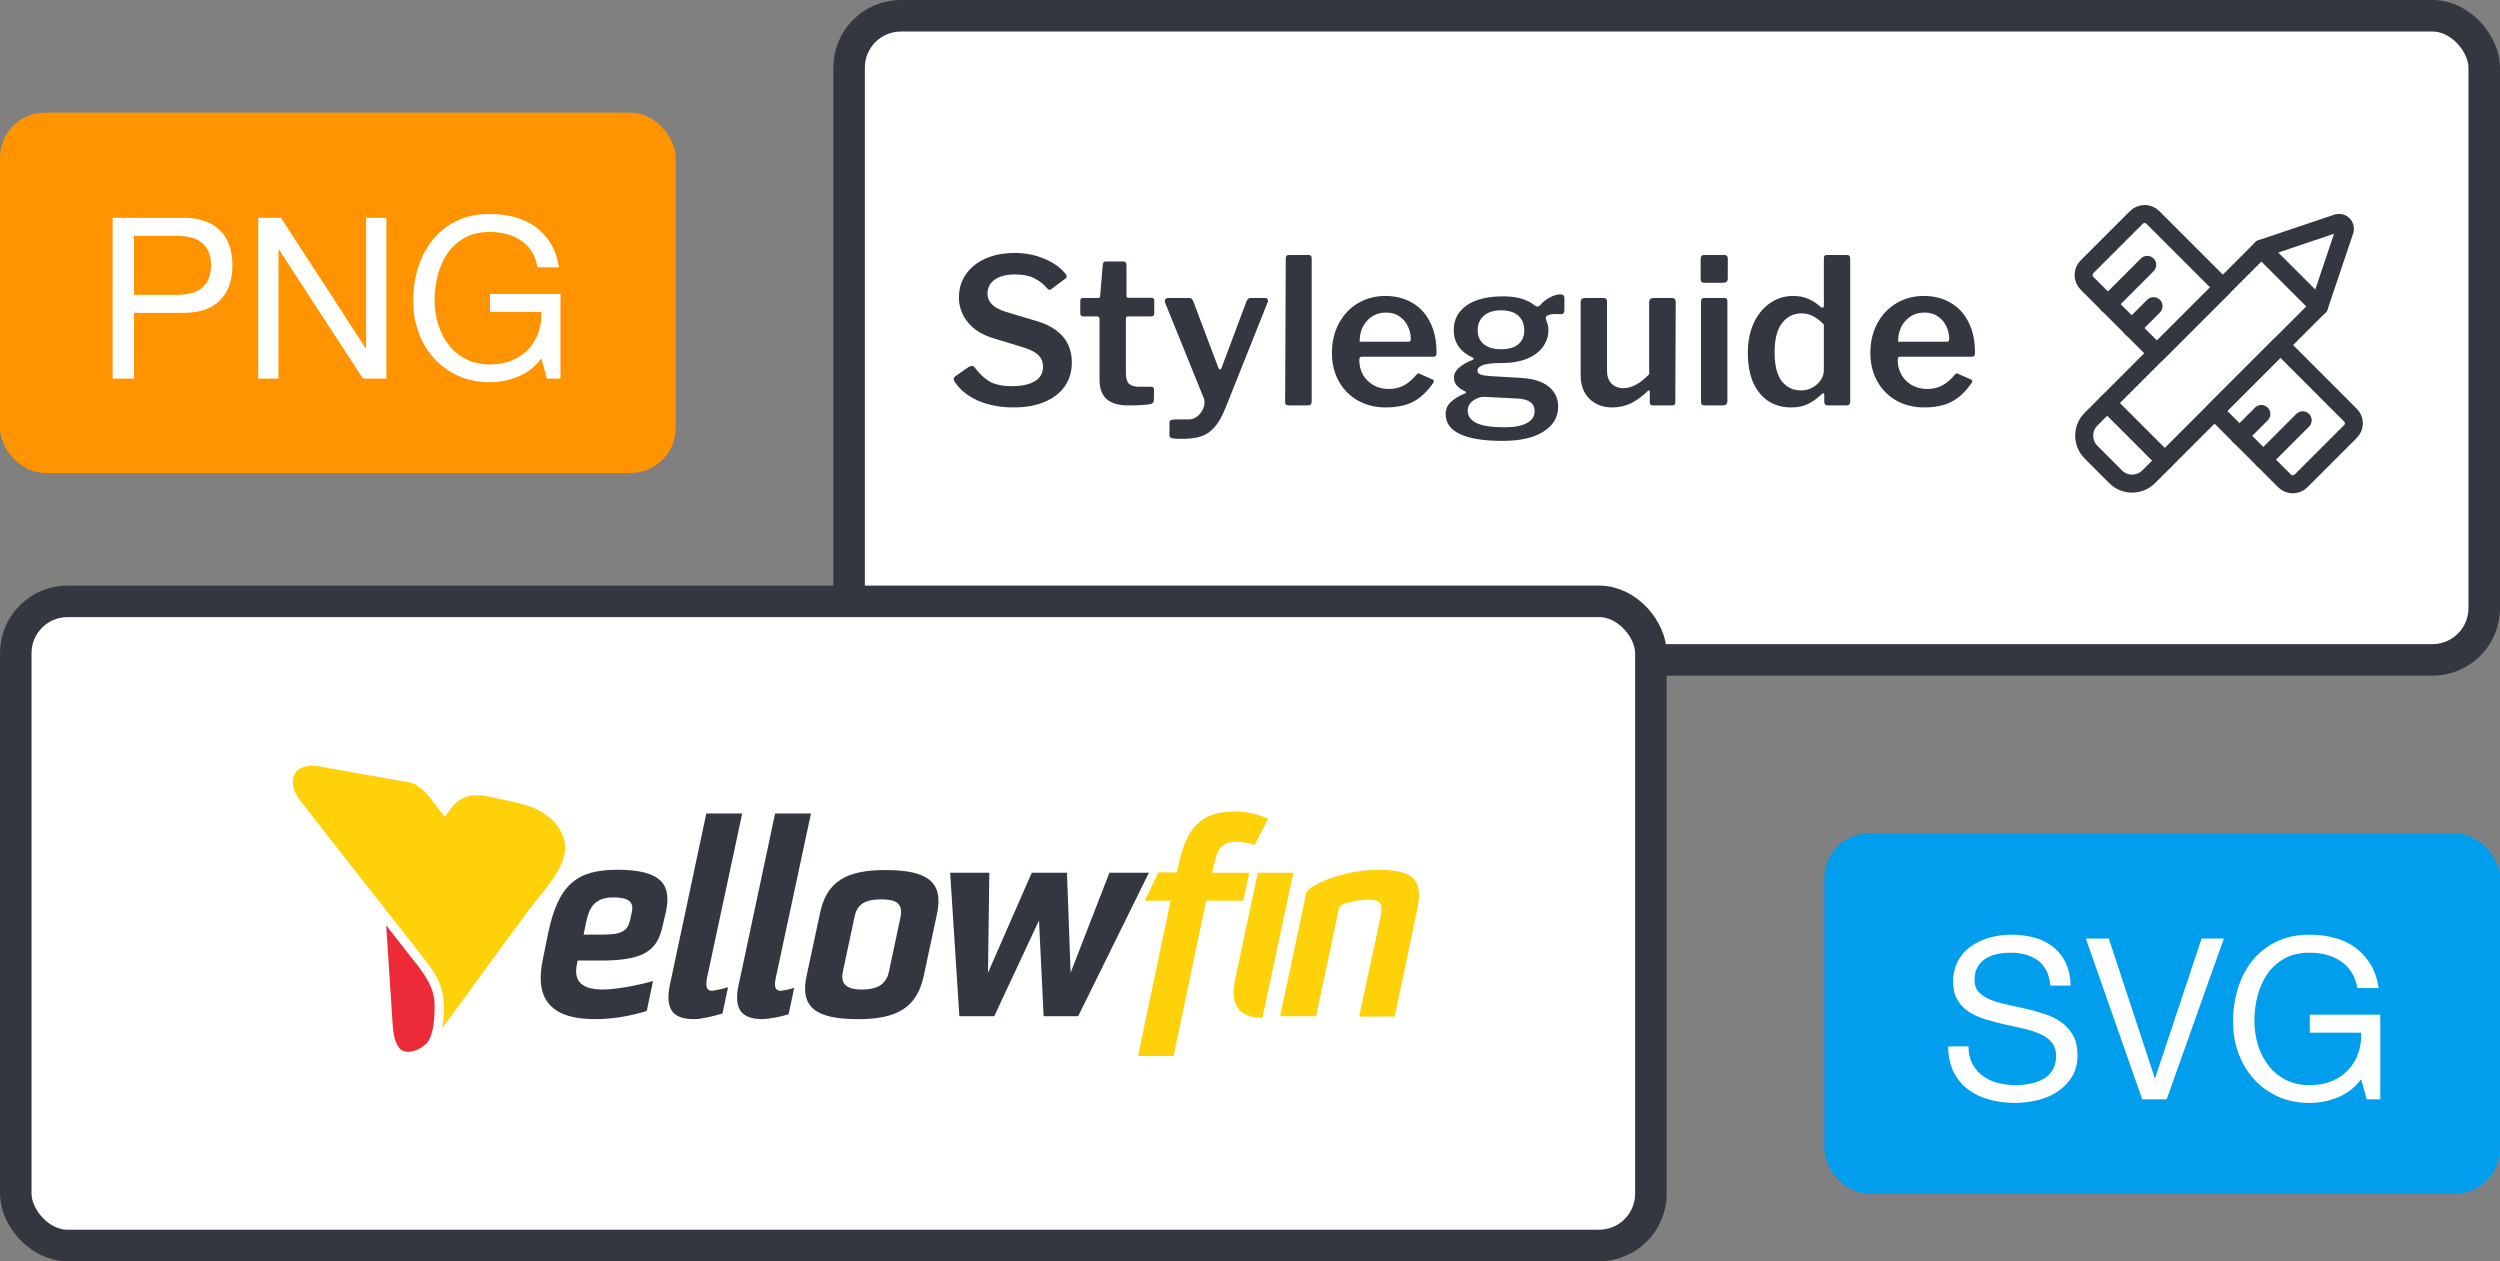 <?xml version="1.0" encoding="UTF-8"?> <svg xmlns="http://www.w3.org/2000/svg" width="111" height="56" viewBox="0 0 111 56" fill="none"><rect x="0" y="0" width="111" height="56" fill="#808080" stroke="none"/><rect y="5" width="30" height="16" rx="2" fill="#FF9300"></rect><path d="M8.13 9.67C8.85 9.67 9.395 9.855 9.765 10.225C10.135 10.595 10.32 11.115 10.32 11.78C10.32 12.445 10.135 12.965 9.765 13.34C9.395 13.71 8.85 13.895 8.13 13.89H5.95V16.81H5V9.67H8.13ZM7.81 13.09C8.35 13.095 8.745 12.985 8.995 12.76C9.245 12.535 9.37 12.205 9.37 11.78C9.37 11.355 9.245 11.03 8.995 10.805C8.745 10.58 8.35 10.47 7.81 10.47H5.95V13.09H7.81Z" fill="white"></path><path d="M12.475 9.67L16.235 15.46H16.255V9.67H17.155V16.81H16.115L12.385 11.08H12.365V16.81H11.465V9.67H12.475Z" fill="white"></path><path d="M22.995 16.725C22.58 16.89 22.165 16.97 21.745 16.97C21.21 16.97 20.735 16.87 20.315 16.675C19.895 16.48 19.54 16.215 19.245 15.88C18.95 15.545 18.73 15.165 18.575 14.73C18.42 14.295 18.345 13.845 18.345 13.38C18.345 12.86 18.415 12.365 18.56 11.895C18.705 11.425 18.915 11.015 19.2 10.66C19.485 10.305 19.835 10.025 20.26 9.815C20.68 9.605 21.175 9.5 21.745 9.5C22.13 9.5 22.495 9.545 22.84 9.635C23.185 9.725 23.49 9.865 23.76 10.06C24.03 10.255 24.255 10.5 24.44 10.795C24.625 11.09 24.75 11.45 24.815 11.87H23.865C23.82 11.595 23.73 11.36 23.605 11.165C23.48 10.97 23.32 10.805 23.135 10.68C22.95 10.555 22.735 10.46 22.5 10.395C22.265 10.33 22.01 10.3 21.745 10.3C21.31 10.3 20.94 10.385 20.63 10.56C20.32 10.735 20.065 10.96 19.87 11.245C19.675 11.53 19.53 11.85 19.435 12.215C19.34 12.58 19.295 12.95 19.295 13.33C19.295 13.705 19.35 14.06 19.455 14.405C19.56 14.75 19.72 15.05 19.925 15.315C20.13 15.58 20.385 15.79 20.69 15.945C20.995 16.1 21.345 16.18 21.745 16.18C22.12 16.18 22.45 16.12 22.735 16C23.02 15.88 23.265 15.715 23.46 15.505C23.655 15.295 23.805 15.05 23.905 14.765C24.005 14.48 24.05 14.175 24.035 13.85H21.755V13.05H24.885V16.81H24.285L24.035 15.92C23.755 16.29 23.405 16.56 22.995 16.725Z" fill="white"></path><rect x="81" y="37" width="30" height="16" rx="2" fill="#009EEC"></rect><path d="M90.485 42.645C90.165 42.415 89.76 42.3 89.27 42.3C89.07 42.3 88.875 42.32 88.68 42.36C88.485 42.4 88.315 42.465 88.165 42.56C88.015 42.655 87.895 42.78 87.805 42.935C87.715 43.09 87.67 43.285 87.67 43.52C87.67 43.74 87.735 43.92 87.865 44.055C87.995 44.19 88.17 44.305 88.385 44.39C88.6 44.475 88.845 44.545 89.12 44.605C89.395 44.665 89.67 44.725 89.955 44.79C90.24 44.855 90.515 44.935 90.79 45.025C91.065 45.115 91.31 45.235 91.525 45.39C91.74 45.545 91.915 45.735 92.045 45.97C92.175 46.205 92.24 46.495 92.24 46.85C92.24 47.23 92.155 47.555 91.985 47.825C91.815 48.095 91.595 48.315 91.33 48.485C91.065 48.655 90.765 48.78 90.435 48.855C90.105 48.93 89.775 48.97 89.45 48.97C89.05 48.97 88.67 48.92 88.315 48.82C87.96 48.72 87.645 48.57 87.375 48.365C87.105 48.16 86.89 47.9 86.735 47.585C86.58 47.265 86.5 46.89 86.5 46.46H87.4C87.4 46.76 87.46 47.02 87.575 47.235C87.69 47.45 87.845 47.63 88.035 47.77C88.225 47.91 88.445 48.015 88.7 48.08C88.955 48.145 89.215 48.18 89.48 48.18C89.695 48.18 89.91 48.16 90.125 48.12C90.34 48.08 90.535 48.01 90.71 47.915C90.885 47.82 91.025 47.685 91.13 47.52C91.235 47.355 91.29 47.14 91.29 46.88C91.29 46.635 91.225 46.435 91.095 46.28C90.965 46.125 90.79 46 90.575 45.905C90.355 45.805 90.11 45.73 89.84 45.67C89.565 45.61 89.29 45.55 89.005 45.485C88.72 45.42 88.445 45.345 88.17 45.265C87.895 45.18 87.65 45.07 87.435 44.935C87.22 44.8 87.045 44.62 86.915 44.405C86.785 44.19 86.72 43.915 86.72 43.59C86.72 43.23 86.795 42.92 86.94 42.655C87.085 42.39 87.28 42.175 87.525 42.005C87.77 41.835 88.045 41.71 88.355 41.625C88.665 41.54 88.98 41.5 89.31 41.5C89.675 41.5 90.015 41.545 90.33 41.63C90.645 41.715 90.92 41.855 91.155 42.04C91.39 42.225 91.58 42.46 91.715 42.745C91.85 43.03 91.925 43.365 91.94 43.76H91.04C90.985 43.245 90.8 42.875 90.485 42.645Z" fill="white"></path><path d="M95.115 48.81L92.61 41.67H93.63L95.67 47.86H95.69L97.75 41.67H98.74L96.2 48.81H95.115Z" fill="white"></path><path d="M103.795 48.725C103.38 48.89 102.965 48.97 102.545 48.97C102.01 48.97 101.535 48.87 101.115 48.675C100.695 48.48 100.34 48.215 100.045 47.88C99.75 47.545 99.53 47.165 99.375 46.73C99.22 46.295 99.145 45.845 99.145 45.38C99.145 44.86 99.215 44.365 99.36 43.895C99.505 43.425 99.715 43.015 100 42.66C100.285 42.305 100.635 42.025 101.06 41.815C101.485 41.605 101.98 41.5 102.545 41.5C102.93 41.5 103.295 41.545 103.64 41.635C103.985 41.725 104.29 41.865 104.56 42.06C104.83 42.255 105.055 42.5 105.24 42.795C105.425 43.09 105.55 43.45 105.615 43.87H104.665C104.62 43.595 104.53 43.36 104.405 43.165C104.28 42.97 104.12 42.805 103.935 42.68C103.75 42.555 103.535 42.46 103.3 42.395C103.065 42.33 102.81 42.3 102.545 42.3C102.11 42.3 101.74 42.385 101.43 42.56C101.12 42.735 100.865 42.96 100.67 43.245C100.475 43.53 100.33 43.85 100.235 44.215C100.14 44.58 100.095 44.95 100.095 45.33C100.095 45.705 100.15 46.06 100.255 46.405C100.36 46.75 100.52 47.05 100.725 47.315C100.93 47.58 101.185 47.79 101.49 47.945C101.795 48.1 102.145 48.18 102.545 48.18C102.92 48.18 103.25 48.12 103.535 48C103.82 47.88 104.065 47.715 104.26 47.505C104.455 47.295 104.605 47.05 104.705 46.765C104.805 46.48 104.85 46.175 104.835 45.85H102.555V45.05H105.685V48.81H105.085L104.835 47.92C104.555 48.29 104.205 48.56 103.795 48.725Z" fill="white"></path><rect x="37.7" y="0.7" width="72.6" height="28.6" rx="2.3" fill="white" stroke="#333740" stroke-width="1.4" stroke-linejoin="round"></rect><path d="M95.398 21.171C94.996 21.573 94.338 21.573 93.936 21.171L92.84 20.074C92.438 19.672 92.438 19.015 92.84 18.613L100.411 11.042L102.969 13.6L95.398 21.171Z" stroke="#333740" stroke-width="0.8" stroke-miterlimit="10" stroke-linecap="round" stroke-linejoin="round"></path><path d="M103.791 9.903L100.411 11.042L102.969 13.6L104.108 10.219C104.156 10.031 103.98 9.854 103.791 9.903Z" stroke="#333740" stroke-width="0.8" stroke-miterlimit="10" stroke-linecap="round" stroke-linejoin="round"></path><path d="M104.357 18.43L101.251 15.323L98.328 18.247L101.434 21.353C101.635 21.554 101.964 21.554 102.165 21.353L104.357 19.161C104.564 18.96 104.564 18.631 104.357 18.43Z" stroke="#333740" stroke-width="0.8" stroke-miterlimit="10" stroke-linecap="round" stroke-linejoin="round"></path><path d="M98.693 12.759L95.769 15.683L92.663 12.577C92.462 12.376 92.462 12.047 92.663 11.846L94.856 9.653C95.057 9.452 95.386 9.452 95.587 9.653L98.693 12.759Z" stroke="#333740" stroke-width="0.8" stroke-miterlimit="10" stroke-linecap="round" stroke-linejoin="round"></path><path d="M93.559 17.894L96.117 20.452" stroke="#333740" stroke-width="0.8" stroke-miterlimit="10" stroke-linecap="round" stroke-linejoin="round"></path><path d="M93.589 13.508L95.337 11.76" stroke="#333740" stroke-width="0.8" stroke-miterlimit="10" stroke-linecap="round" stroke-linejoin="round"></path><path d="M94.643 14.568L95.617 13.594" stroke="#333740" stroke-width="0.8" stroke-miterlimit="10" stroke-linecap="round" stroke-linejoin="round"></path><path d="M99.43 19.355L100.404 18.381" stroke="#333740" stroke-width="0.8" stroke-miterlimit="10" stroke-linecap="round" stroke-linejoin="round"></path><path d="M100.49 20.409L102.238 18.661" stroke="#333740" stroke-width="0.8" stroke-miterlimit="10" stroke-linecap="round" stroke-linejoin="round"></path><path d="M46.473 12.78C46.311 12.594 46.122 12.45 45.906 12.348C45.69 12.24 45.414 12.186 45.078 12.186C44.682 12.186 44.376 12.264 44.16 12.42C43.95 12.57 43.845 12.777 43.845 13.041C43.845 13.407 44.112 13.674 44.646 13.842L46.032 14.256C47.07 14.568 47.589 15.183 47.589 16.101C47.589 16.503 47.484 16.854 47.274 17.154C47.064 17.454 46.764 17.685 46.374 17.847C45.99 18.009 45.534 18.09 45.006 18.09C44.418 18.09 43.893 17.991 43.431 17.793C42.969 17.589 42.618 17.304 42.378 16.938C42.354 16.878 42.342 16.842 42.342 16.83C42.342 16.782 42.372 16.737 42.432 16.695L42.999 16.299C43.065 16.263 43.116 16.245 43.152 16.245C43.2 16.245 43.239 16.266 43.269 16.308C43.503 16.614 43.737 16.83 43.971 16.956C44.211 17.082 44.529 17.145 44.925 17.145C45.357 17.145 45.696 17.073 45.942 16.929C46.188 16.785 46.311 16.566 46.311 16.272C46.311 16.08 46.248 15.918 46.122 15.786C46.002 15.654 45.786 15.537 45.474 15.435L44.115 15.021C43.617 14.871 43.236 14.634 42.972 14.31C42.708 13.98 42.576 13.611 42.576 13.203C42.576 12.819 42.678 12.48 42.882 12.186C43.086 11.886 43.374 11.652 43.746 11.484C44.124 11.316 44.559 11.232 45.051 11.232C45.525 11.232 45.96 11.316 46.356 11.484C46.758 11.646 47.076 11.871 47.31 12.159C47.346 12.207 47.364 12.246 47.364 12.276C47.364 12.306 47.346 12.336 47.31 12.366L46.671 12.843C46.647 12.861 46.623 12.87 46.599 12.87C46.569 12.87 46.527 12.84 46.473 12.78ZM50.079 14.049C50.019 14.049 49.989 14.082 49.989 14.148V16.551C49.989 16.779 50.034 16.941 50.124 17.037C50.22 17.127 50.373 17.172 50.583 17.172H51.114C51.15 17.172 51.18 17.184 51.204 17.208C51.228 17.232 51.24 17.262 51.24 17.298L51.231 17.766C51.231 17.868 51.174 17.928 51.06 17.946C50.844 17.982 50.514 18 50.07 18C49.662 18 49.35 17.907 49.134 17.721C48.924 17.529 48.819 17.241 48.819 16.857V14.166C48.819 14.088 48.783 14.049 48.711 14.049H48.108C48.012 14.049 47.964 14.004 47.964 13.914V13.347C47.964 13.269 48.009 13.23 48.099 13.23H48.765C48.819 13.23 48.846 13.2 48.846 13.14L48.963 11.754C48.969 11.7 48.981 11.664 48.999 11.646C49.017 11.622 49.047 11.61 49.089 11.61H49.89C49.926 11.61 49.956 11.625 49.98 11.655C50.004 11.679 50.016 11.715 50.016 11.763V13.14C50.016 13.194 50.043 13.221 50.097 13.221H51.114C51.204 13.221 51.249 13.263 51.249 13.347V13.914C51.249 14.004 51.198 14.049 51.096 14.049H50.079ZM52.464 19.485C52.26 19.485 52.119 19.476 52.041 19.458C51.963 19.44 51.924 19.398 51.924 19.332V18.756C51.924 18.666 52.011 18.621 52.185 18.621H52.779C52.971 18.621 53.136 18.54 53.274 18.378C53.412 18.216 53.481 18.045 53.481 17.865C53.481 17.805 53.472 17.748 53.454 17.694L51.726 13.428C51.72 13.416 51.717 13.395 51.717 13.365C51.717 13.329 51.729 13.299 51.753 13.275C51.783 13.245 51.819 13.23 51.861 13.23H52.797C52.839 13.23 52.875 13.242 52.905 13.266C52.941 13.29 52.965 13.323 52.977 13.365L54.093 16.326C54.111 16.38 54.135 16.407 54.165 16.407C54.195 16.407 54.222 16.374 54.246 16.308L55.353 13.356C55.395 13.272 55.452 13.23 55.524 13.23H56.181C56.229 13.23 56.262 13.251 56.28 13.293C56.304 13.329 56.307 13.368 56.289 13.41L54.399 18.144C54.249 18.51 54.087 18.789 53.913 18.981C53.745 19.173 53.547 19.305 53.319 19.377C53.097 19.449 52.812 19.485 52.464 19.485ZM58.239 17.802C58.239 17.88 58.224 17.934 58.194 17.964C58.164 17.988 58.11 18 58.032 18H57.24C57.174 18 57.126 17.988 57.096 17.964C57.072 17.94 57.06 17.898 57.06 17.838L57.087 11.475C57.087 11.373 57.132 11.322 57.222 11.322H58.113C58.197 11.322 58.239 11.37 58.239 11.466V17.802ZM60.352 15.984C60.352 16.23 60.41 16.452 60.523 16.65C60.638 16.842 60.794 16.995 60.992 17.109C61.196 17.217 61.417 17.271 61.657 17.271C61.904 17.271 62.126 17.22 62.324 17.118C62.528 17.01 62.719 16.845 62.9 16.623C62.929 16.593 62.953 16.578 62.971 16.578C62.989 16.578 63.017 16.587 63.053 16.605L63.602 16.848C63.644 16.866 63.664 16.893 63.664 16.929C63.664 16.947 63.653 16.974 63.629 17.01C63.358 17.4 63.059 17.679 62.728 17.847C62.404 18.009 62.002 18.09 61.523 18.09C61.066 18.09 60.656 17.988 60.289 17.784C59.929 17.58 59.648 17.295 59.444 16.929C59.239 16.563 59.138 16.146 59.138 15.678C59.138 15.174 59.242 14.73 59.453 14.346C59.663 13.962 59.947 13.665 60.307 13.455C60.667 13.245 61.066 13.14 61.505 13.14C61.955 13.14 62.35 13.239 62.693 13.437C63.041 13.635 63.307 13.923 63.493 14.301C63.685 14.673 63.782 15.117 63.782 15.633V15.669C63.782 15.729 63.773 15.771 63.755 15.795C63.736 15.819 63.697 15.834 63.638 15.84H60.452C60.386 15.84 60.352 15.888 60.352 15.984ZM62.486 15.174C62.545 15.174 62.584 15.168 62.602 15.156C62.627 15.138 62.639 15.102 62.639 15.048C62.639 14.856 62.596 14.67 62.513 14.49C62.428 14.31 62.303 14.163 62.135 14.049C61.972 13.935 61.778 13.878 61.55 13.878C61.196 13.878 60.907 14.004 60.685 14.256C60.469 14.502 60.364 14.808 60.37 15.174H62.486ZM69.28 13.068C69.4 13.068 69.46 13.128 69.46 13.248V13.752C69.46 13.902 69.394 13.968 69.262 13.95C69.214 13.944 69.148 13.941 69.064 13.941C68.974 13.941 68.893 13.95 68.821 13.968C68.665 14.004 68.605 14.073 68.641 14.175C68.677 14.271 68.704 14.352 68.722 14.418C68.74 14.478 68.749 14.556 68.749 14.652C68.749 14.928 68.668 15.177 68.506 15.399C68.35 15.621 68.113 15.798 67.795 15.93C67.483 16.056 67.102 16.119 66.652 16.119C66.28 16.119 66.01 16.149 65.842 16.209C65.68 16.269 65.599 16.35 65.599 16.452C65.599 16.536 65.647 16.596 65.743 16.632C65.845 16.668 66.013 16.692 66.247 16.704L67.489 16.776C68.059 16.806 68.482 16.935 68.758 17.163C69.04 17.385 69.181 17.685 69.181 18.063C69.181 18.525 68.965 18.891 68.533 19.161C68.107 19.437 67.498 19.575 66.706 19.575C65.872 19.575 65.242 19.473 64.816 19.269C64.396 19.071 64.186 18.774 64.186 18.378C64.186 18.18 64.258 18.009 64.402 17.865C64.552 17.715 64.765 17.583 65.041 17.469C65.077 17.457 65.095 17.442 65.095 17.424C65.095 17.406 65.077 17.388 65.041 17.37C64.717 17.226 64.555 17.022 64.555 16.758C64.555 16.602 64.63 16.458 64.78 16.326C64.93 16.194 65.128 16.08 65.374 15.984C65.416 15.96 65.437 15.942 65.437 15.93C65.437 15.912 65.419 15.894 65.383 15.876C64.825 15.612 64.546 15.207 64.546 14.661C64.546 14.199 64.735 13.833 65.113 13.563C65.497 13.293 66.04 13.158 66.742 13.158C67.348 13.158 67.816 13.293 68.146 13.563C68.188 13.593 68.227 13.608 68.263 13.608C68.305 13.608 68.344 13.59 68.38 13.554C68.488 13.422 68.629 13.308 68.803 13.212C68.983 13.116 69.142 13.068 69.28 13.068ZM66.643 15.507C66.985 15.507 67.243 15.432 67.417 15.282C67.591 15.132 67.678 14.928 67.678 14.67C67.678 14.394 67.591 14.178 67.417 14.022C67.243 13.86 66.985 13.779 66.643 13.779C66.319 13.779 66.064 13.86 65.878 14.022C65.698 14.184 65.608 14.4 65.608 14.67C65.608 14.922 65.698 15.126 65.878 15.282C66.064 15.432 66.319 15.507 66.643 15.507ZM65.932 17.622C65.752 17.61 65.578 17.664 65.41 17.784C65.248 17.904 65.167 18.051 65.167 18.225C65.167 18.471 65.296 18.657 65.554 18.783C65.818 18.909 66.232 18.972 66.796 18.972C67.234 18.972 67.567 18.909 67.795 18.783C68.023 18.663 68.137 18.486 68.137 18.252C68.137 17.904 67.879 17.718 67.363 17.694L65.932 17.622ZM72.08 17.235C72.446 17.235 72.827 17.028 73.223 16.614V13.41C73.223 13.29 73.292 13.23 73.43 13.23H74.24C74.348 13.23 74.402 13.287 74.402 13.401L74.384 17.856C74.384 17.952 74.342 18 74.258 18H73.376C73.292 18 73.25 17.955 73.25 17.865V17.388C73.25 17.358 73.241 17.34 73.223 17.334C73.205 17.328 73.184 17.337 73.16 17.361C72.884 17.625 72.62 17.814 72.368 17.928C72.122 18.036 71.858 18.09 71.576 18.09C71.168 18.09 70.832 17.961 70.568 17.703C70.31 17.445 70.181 17.1 70.181 16.668V13.419C70.181 13.293 70.244 13.23 70.37 13.23H71.198C71.252 13.23 71.291 13.245 71.315 13.275C71.339 13.299 71.351 13.341 71.351 13.401V16.47C71.351 16.704 71.417 16.89 71.549 17.028C71.681 17.166 71.858 17.235 72.08 17.235ZM76.714 12.348C76.714 12.42 76.696 12.474 76.66 12.51C76.63 12.54 76.576 12.555 76.498 12.555H75.679C75.613 12.555 75.568 12.54 75.544 12.51C75.52 12.48 75.508 12.435 75.508 12.375V11.493C75.508 11.379 75.556 11.322 75.652 11.322H76.579C76.621 11.322 76.654 11.337 76.678 11.367C76.702 11.391 76.714 11.427 76.714 11.475V12.348ZM76.696 17.802C76.696 17.874 76.678 17.925 76.642 17.955C76.612 17.985 76.558 18 76.48 18H75.697C75.631 18 75.586 17.988 75.562 17.964C75.538 17.94 75.526 17.898 75.526 17.838V13.383C75.526 13.281 75.571 13.23 75.661 13.23H76.57C76.654 13.23 76.696 13.278 76.696 13.374V17.802ZM81.168 18C81.054 18 80.997 17.946 80.997 17.838V17.541C80.997 17.487 80.982 17.46 80.952 17.46C80.934 17.46 80.91 17.475 80.88 17.505C80.706 17.673 80.511 17.814 80.295 17.928C80.085 18.036 79.827 18.09 79.521 18.09C79.149 18.09 78.819 18 78.531 17.82C78.243 17.634 78.015 17.361 77.847 17.001C77.685 16.635 77.604 16.188 77.604 15.66C77.604 15.168 77.691 14.73 77.865 14.346C78.045 13.962 78.288 13.665 78.594 13.455C78.9 13.245 79.242 13.14 79.62 13.14C79.872 13.14 80.091 13.182 80.277 13.266C80.469 13.344 80.652 13.461 80.826 13.617C80.856 13.647 80.889 13.662 80.925 13.662C80.961 13.662 80.979 13.623 80.979 13.545V11.466C80.979 11.37 81.021 11.322 81.105 11.322H82.014C82.104 11.322 82.149 11.373 82.149 11.475V17.829C82.149 17.889 82.134 17.934 82.104 17.964C82.08 17.988 82.032 18 81.96 18H81.168ZM80.979 14.409C80.817 14.241 80.658 14.118 80.502 14.04C80.352 13.956 80.181 13.914 79.989 13.914C79.629 13.914 79.338 14.061 79.116 14.355C78.9 14.643 78.792 15.072 78.792 15.642C78.792 16.218 78.897 16.644 79.107 16.92C79.323 17.196 79.608 17.334 79.962 17.334C80.148 17.334 80.319 17.292 80.475 17.208C80.631 17.118 80.754 17.004 80.844 16.866C80.934 16.728 80.979 16.587 80.979 16.443V14.409ZM84.259 15.984C84.259 16.23 84.316 16.452 84.43 16.65C84.544 16.842 84.7 16.995 84.898 17.109C85.102 17.217 85.324 17.271 85.564 17.271C85.81 17.271 86.032 17.22 86.23 17.118C86.434 17.01 86.626 16.845 86.806 16.623C86.836 16.593 86.86 16.578 86.878 16.578C86.896 16.578 86.923 16.587 86.959 16.605L87.508 16.848C87.55 16.866 87.571 16.893 87.571 16.929C87.571 16.947 87.559 16.974 87.535 17.01C87.265 17.4 86.965 17.679 86.635 17.847C86.311 18.009 85.909 18.09 85.429 18.09C84.973 18.09 84.562 17.988 84.196 17.784C83.836 17.58 83.554 17.295 83.35 16.929C83.146 16.563 83.044 16.146 83.044 15.678C83.044 15.174 83.149 14.73 83.359 14.346C83.569 13.962 83.854 13.665 84.214 13.455C84.574 13.245 84.973 13.14 85.411 13.14C85.861 13.14 86.257 13.239 86.599 13.437C86.947 13.635 87.214 13.923 87.4 14.301C87.592 14.673 87.688 15.117 87.688 15.633V15.669C87.688 15.729 87.679 15.771 87.661 15.795C87.643 15.819 87.604 15.834 87.544 15.84H84.358C84.292 15.84 84.259 15.888 84.259 15.984ZM86.392 15.174C86.452 15.174 86.491 15.168 86.509 15.156C86.533 15.138 86.545 15.102 86.545 15.048C86.545 14.856 86.503 14.67 86.419 14.49C86.335 14.31 86.209 14.163 86.041 14.049C85.879 13.935 85.684 13.878 85.456 13.878C85.102 13.878 84.814 14.004 84.592 14.256C84.376 14.502 84.271 14.808 84.277 15.174H86.392Z" fill="#333740"></path><rect x="0.7" y="26.7" width="72.6" height="28.6" rx="2.3" fill="white" stroke="#333740" stroke-width="1.4" stroke-linejoin="round"></rect><path d="M28.044 40.545L27.971 40.867C27.869 41.32 27.606 41.495 26.817 41.495H25.911L26.043 40.867C26.218 40.019 26.671 39.844 27.27 39.844C27.869 39.859 28.176 40.005 28.044 40.545ZM29.564 40.502C29.812 39.347 29.462 38.617 27.416 38.617C25.605 38.617 24.786 39.274 24.334 41.451L24.1 42.605C23.749 44.256 24.348 45.25 26.423 45.25C27.197 45.25 27.971 45.118 28.717 44.885L28.994 43.555C28.468 43.716 27.402 43.935 26.759 43.935C25.721 43.935 25.473 43.467 25.619 42.795L25.648 42.649H26.671C28.57 42.649 29.184 42.225 29.418 41.115L29.564 40.502ZM31.39 43.424L32.954 36.118H31.361L29.739 43.745C29.506 44.899 29.959 45.25 30.82 45.25C31.127 45.25 31.624 45.133 32.077 45.002L32.325 43.833C32.092 43.906 31.858 43.95 31.624 43.993C31.39 43.993 31.317 43.833 31.39 43.424ZM39.981 40.735L39.47 43.131C39.367 43.643 39.032 43.935 38.272 43.935C37.497 43.935 37.322 43.628 37.424 43.131L37.936 40.735C38.038 40.18 38.359 39.932 39.134 39.932C39.894 39.932 40.083 40.18 39.981 40.735ZM41.603 40.575C41.91 39.128 41.15 38.631 39.309 38.631C37.585 38.631 36.694 39.128 36.402 40.575L35.817 43.307C35.496 44.753 36.255 45.25 38.096 45.25C39.82 45.25 40.712 44.753 41.019 43.307L41.603 40.575ZM50.53 39.727L51.012 38.748H49.259L47.535 43.19L47.374 38.748H45.811L43.867 43.19L43.926 38.748H42.187L42.596 45.118H44.145L46.132 40.867L46.337 45.118H47.871L50.53 39.727Z" fill="#333740"></path><path d="M34.444 43.424L36.007 36.118H34.415L32.793 43.745C32.544 44.899 33.012 45.25 33.874 45.25C34.269 45.221 34.648 45.148 35.014 45.031L35.262 43.862C35.072 43.92 34.882 43.964 34.678 43.993C34.429 43.993 34.356 43.833 34.444 43.424Z" fill="#333740"></path><path d="M54.84 43.482C54.577 44.753 55.117 45.177 56.052 45.191L57.426 38.748H55.848L54.84 43.482Z" fill="#FED109"></path><path d="M61.21 38.617C59.632 38.617 58.069 39.318 57.996 39.654L56.841 45.118H58.434L59.457 40.297C59.486 40.122 60.216 39.946 60.757 39.946C61.298 39.946 61.429 40.092 61.283 40.779L60.348 45.133H61.926L62.846 40.75C63.139 39.45 63.212 38.617 61.21 38.617Z" fill="#FED109"></path><path d="M54.913 37.375C55.176 37.375 55.453 37.433 55.702 37.521L56.301 36.352C55.848 36.133 55.337 36.031 54.84 36.031C53.642 36.031 52.736 36.425 52.342 38.339L52.254 38.734H51.436L50.822 39.99H51.976L50.53 46.886H52.108L53.554 39.99H55.205L55.468 38.748H53.817L53.919 38.339C54.036 37.755 54.212 37.375 54.913 37.375Z" fill="#FED109"></path><path d="M24.947 38.31C25.473 37.024 24.421 36.031 23.267 35.724C22.639 35.563 22.054 35.432 21.426 35.315C21.426 35.315 21.411 35.315 21.397 35.315C21.382 35.315 21.368 35.315 21.353 35.315C21.353 35.315 21.353 35.315 21.338 35.315C21.324 35.315 21.309 35.315 21.295 35.315C21.28 35.315 21.28 35.315 21.265 35.315C21.251 35.315 21.236 35.315 21.236 35.315C21.221 35.315 21.207 35.315 21.192 35.315H21.178H21.163C21.148 35.315 21.134 35.315 21.119 35.315H21.105C21.09 35.315 21.075 35.315 21.046 35.315C21.046 35.315 21.046 35.315 21.032 35.315C21.017 35.315 20.988 35.315 20.973 35.315C20.637 35.359 20.33 35.52 20.111 35.782L19.746 36.265L19.308 35.695C19.308 35.695 18.738 34.833 18.168 34.73C17.598 34.643 17.993 34.701 17.642 34.643C16.707 34.482 15.699 34.307 14.749 34.132C14.472 34.088 14.15 34 13.858 34H13.843C13.829 34 13.829 34 13.814 34H13.8H13.785C13.77 34 13.77 34 13.756 34C13.756 34 13.756 34 13.741 34C13.668 34 13.595 34.015 13.522 34.044C12.864 34.219 12.908 34.92 13.215 35.388C13.288 35.49 13.361 35.593 13.449 35.695C14.223 36.703 18.007 41.524 18.519 42.167C19.074 42.883 19.673 43.555 19.702 44.534C19.702 44.578 19.702 44.622 19.702 44.651C19.717 44.972 19.687 45.308 19.644 45.63C20.871 43.979 22.084 42.284 23.311 40.633C23.369 40.56 23.413 40.487 23.471 40.414C23.954 39.771 24.626 39.07 24.947 38.31Z" fill="#FED109"></path><path d="M17.145 41.086C17.218 42.197 17.291 43.307 17.364 44.403L17.423 45.338C17.452 45.761 17.481 46.244 17.744 46.55C17.993 46.828 18.533 46.667 18.796 46.448C18.869 46.39 18.928 46.331 18.986 46.273C19.264 45.893 19.308 45.119 19.293 44.534C19.264 43.789 18.811 43.205 18.329 42.591L18.197 42.43L17.145 41.086Z" fill="#ED2B38"></path></svg> 